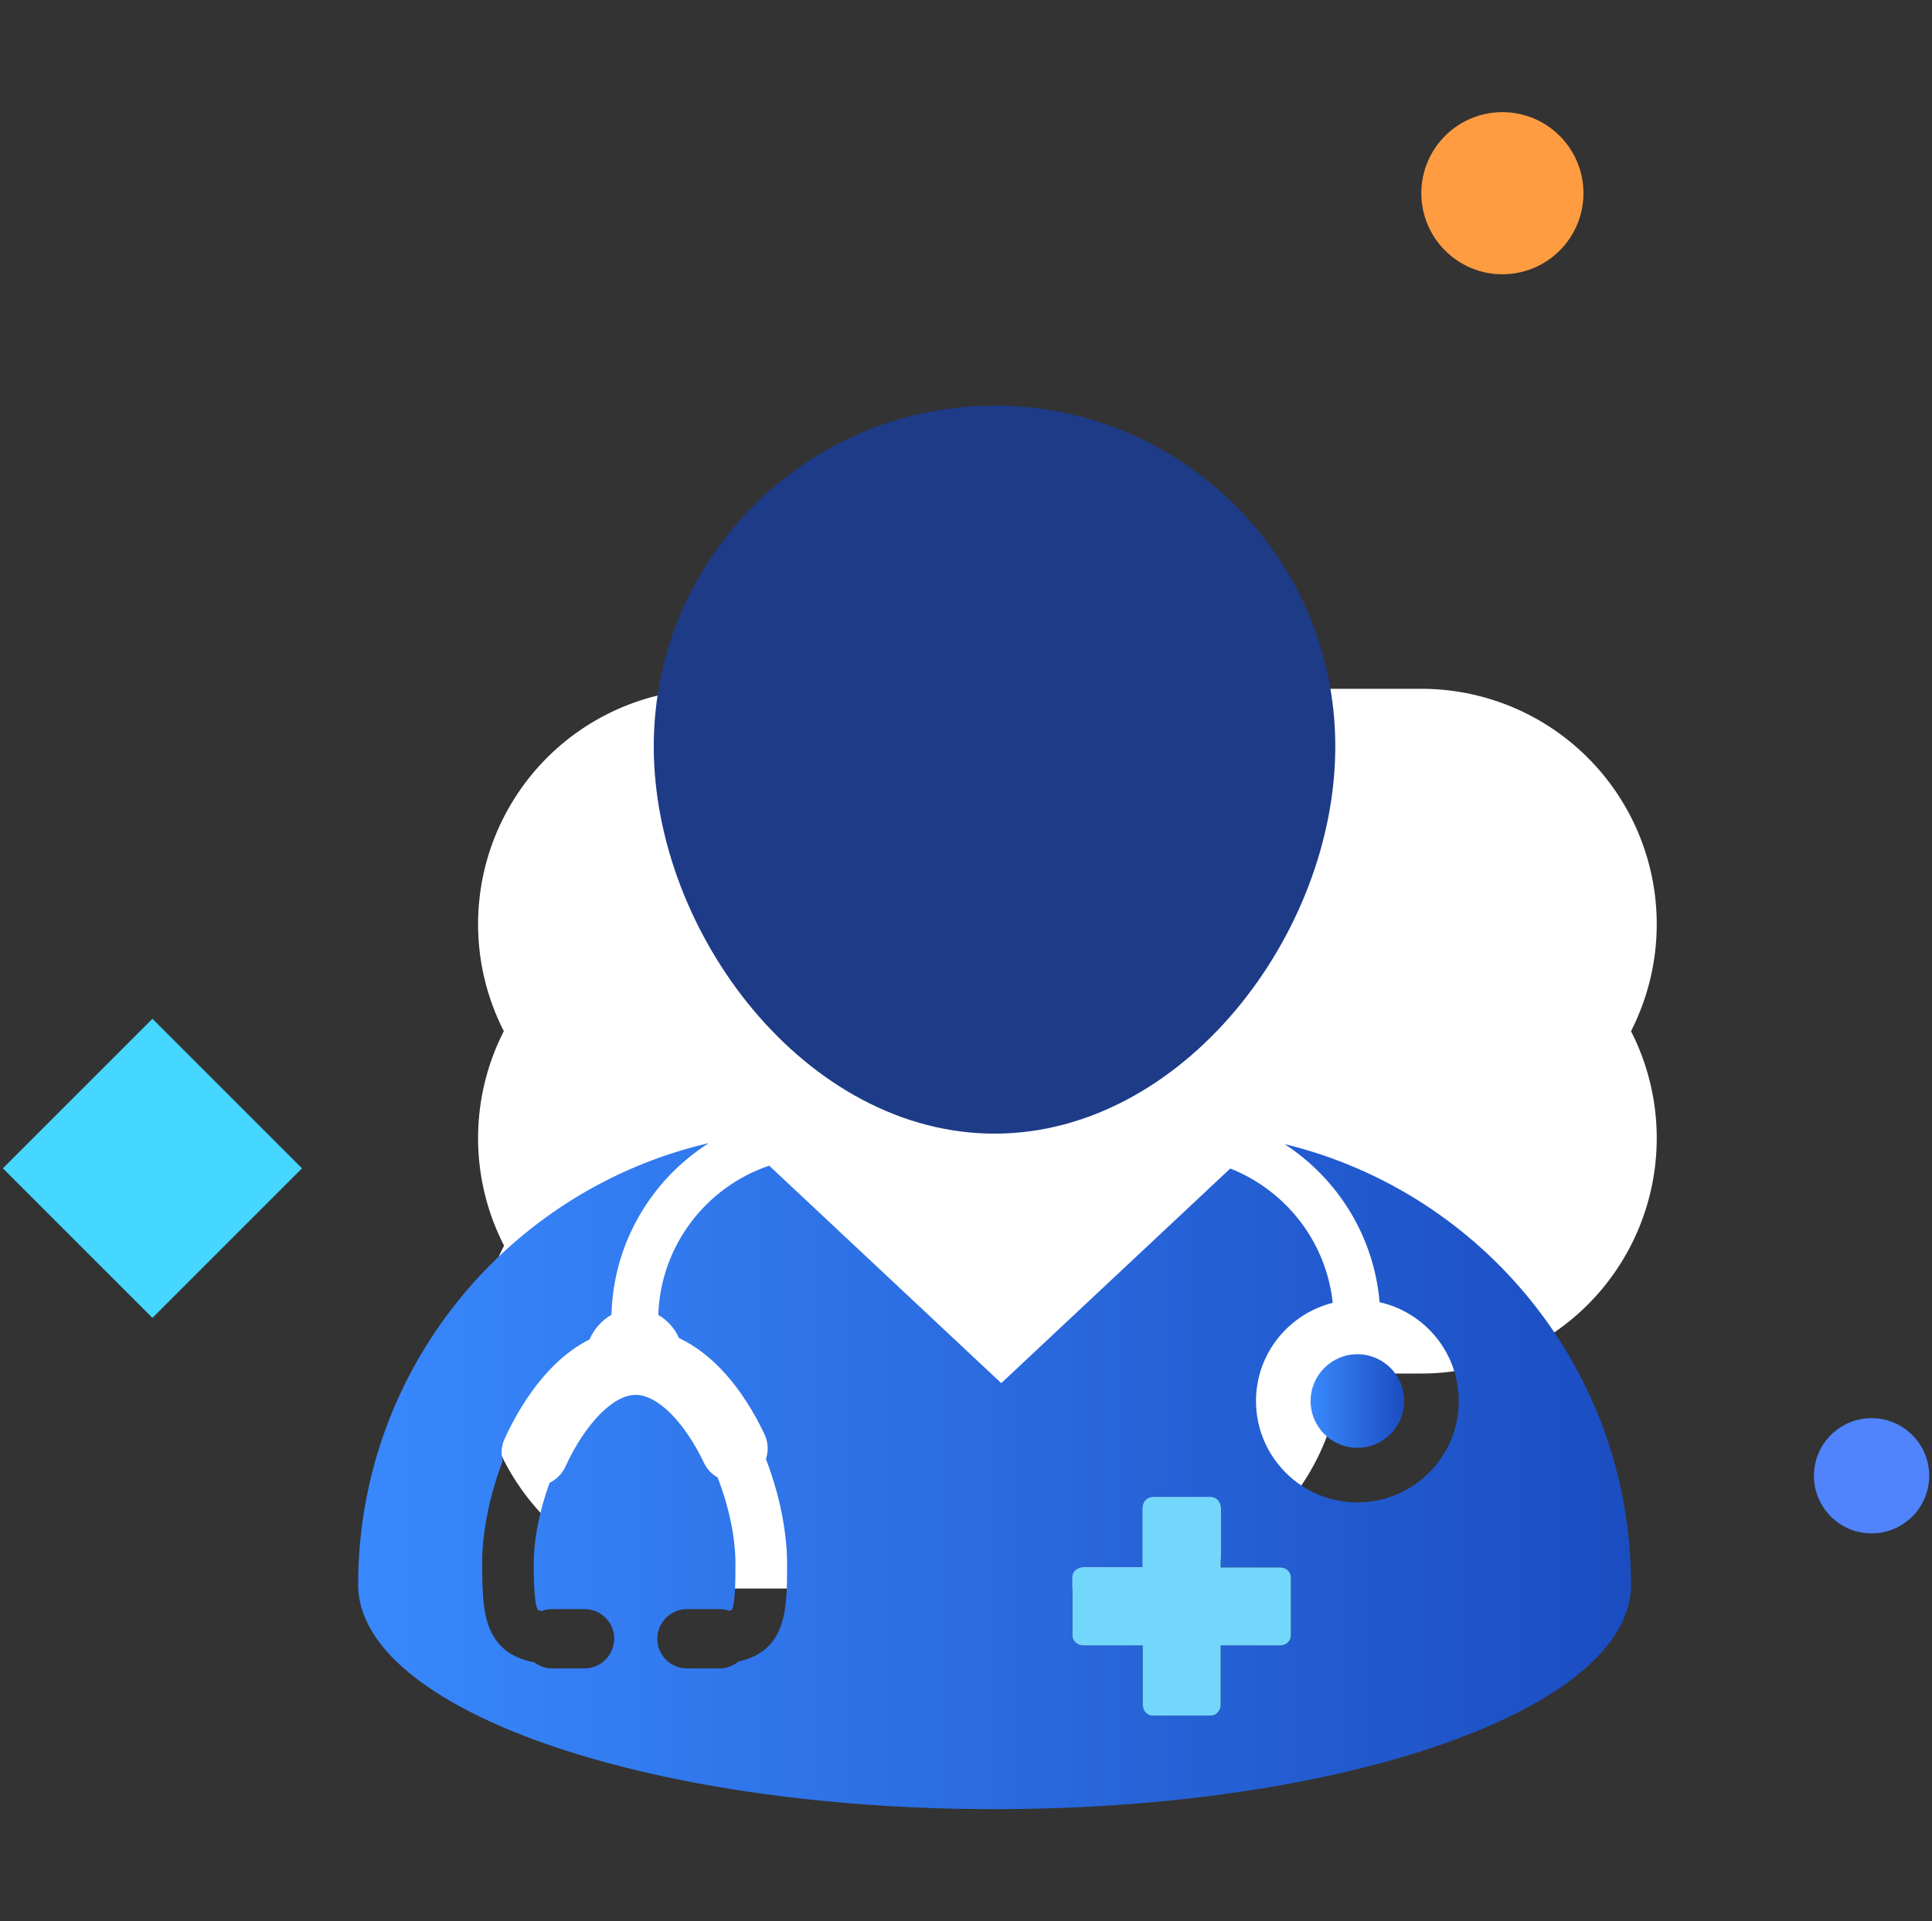 <?xml version="1.0" encoding="utf-8"?>
<!-- Generator: Adobe Illustrator 16.0.0, SVG Export Plug-In . SVG Version: 6.00 Build 0)  -->
<!DOCTYPE svg PUBLIC "-//W3C//DTD SVG 1.1//EN" "http://www.w3.org/Graphics/SVG/1.1/DTD/svg11.dtd">
<svg version="1.1" id="individual-free-health-checkup" xmlns="http://www.w3.org/2000/svg" xmlns:xlink="http://www.w3.org/1999/xlink" x="0px" y="0px"
	 width="82.078px" height="81.631px" viewBox="0 0 82.078 81.631" enable-background="new 0 0 82.078 81.631" xml:space="preserve">
<rect x="0" y="0" width="82.078" height="81.631" fill="#333333" stroke="none"/>
<g>
	<circle fill="#FF9B41" cx="63.827" cy="8.209" r="3.444"/>
	<circle fill="#5083FC" cx="79.511" cy="62.702" r="2.448"/>
	
		<rect x="1.981" y="45.136" transform="matrix(-0.707 -0.707 0.707 -0.707 -24.034 89.305)" fill="#45D7FF" width="8.987" height="8.987"/>
	
		<line fill="none" stroke="#FFFFFF" stroke-width="20" stroke-linecap="round" stroke-miterlimit="10" x1="30.31" y1="39.265" x2="60.384" y2="39.265"/>
	
		<line fill="none" stroke="#FFFFFF" stroke-width="20" stroke-linecap="round" stroke-miterlimit="10" x1="30.31" y1="48.358" x2="60.384" y2="48.358"/>
	
		<line fill="none" stroke="#FFFFFF" stroke-width="20" stroke-linecap="round" stroke-miterlimit="10" x1="30.31" y1="57.493" x2="47.015" y2="57.493"/>
	<path fill="#1E3B88" d="M56.728,31.712c0-7.981-6.492-14.477-14.477-14.477c-7.982,0-14.477,6.495-14.477,14.477
		c0.002,7.981,6.496,16.453,14.477,16.453C50.235,48.166,56.728,39.694,56.728,31.712z"/>
	
		<linearGradient id="individual-free-health-checkup-1" gradientUnits="userSpaceOnUse" x1="15.076" y1="17.968" x2="69.152" y2="17.968" gradientTransform="matrix(1 0 0 -1 0.14 80.686)">
		<stop  offset="9.621400e-04" style="stop-color:#3988FD"/>
		<stop  offset="1" style="stop-color:#1B4DC1"/>
	</linearGradient>
	<path fill="url(#individual-free-health-checkup-1)" d="M15.216,67.329c0,5.267,12.104,9.537,27.037,9.537c14.932,0,27.039-4.271,27.039-9.537
		c0-9.072-6.275-16.674-14.719-18.719c2.248,1.461,3.797,3.902,4.037,6.717c1.922,0.432,3.363,2.148,3.363,4.199
		c0,2.375-1.932,4.308-4.307,4.308s-4.307-1.933-4.307-4.308c0-2.012,1.391-3.703,3.26-4.172c-0.275-2.604-2.002-4.777-4.352-5.707
		l-9.73,9.119l-9.859-9.24c-2.674,0.903-4.615,3.392-4.711,6.342c0.385,0.223,0.693,0.568,0.883,0.984
		c1.418,0.668,2.668,2.074,3.625,4.076c0.16,0.338,0.182,0.717,0.064,1.064c0.572,1.477,0.9,3.091,0.9,4.447
		c0,1.899,0,3.695-2.07,4.156c-0.227,0.188-0.506,0.291-0.801,0.291h-1.383c-0.695,0-1.26-0.566-1.26-1.26l0.002-0.049
		c0.027-0.669,0.586-1.21,1.258-1.21h1.383c0.143,0,0.279,0.024,0.414,0.071c0.084-0.023,0.109-0.043,0.109-0.043
		c0.154-0.272,0.154-1.41,0.154-1.955c0-1.102-0.275-2.432-0.76-3.668c-0.252-0.143-0.455-0.356-0.576-0.617
		c-0.842-1.758-1.98-2.891-2.906-2.891c-0.949,0-2.146,1.227-2.982,3.049c-0.135,0.298-0.375,0.541-0.67,0.685
		c-0.436,1.183-0.676,2.399-0.676,3.44c0,0.459,0,1.676,0.176,1.962c0.002,0,0.041,0.022,0.15,0.051
		c0.143-0.056,0.297-0.083,0.451-0.083h1.385c0.646,0,1.186,0.492,1.252,1.131l0.008,0.078c0,0.742-0.564,1.309-1.258,1.309h-1.387
		c-0.273,0-0.541-0.092-0.76-0.26c-0.791-0.148-1.352-0.498-1.701-1.066c-0.43-0.688-0.508-1.59-0.508-3.119
		c0-1.344,0.311-2.891,0.873-4.366c-0.084-0.315-0.055-0.646,0.082-0.944c0.586-1.283,1.334-2.381,2.156-3.176
		c0.453-0.438,0.941-0.787,1.449-1.044c0.193-0.448,0.525-0.815,0.934-1.048c0.078-3.066,1.707-5.75,4.137-7.296
		C21.581,50.547,15.216,58.19,15.216,67.329z M45.563,67.01c0-0.229,0.209-0.413,0.465-0.413h2.52v-2.519
		c0-0.257,0.186-0.464,0.414-0.464h2.482c0.229,0,0.414,0.207,0.414,0.464v2.519h2.52c0.258,0,0.463,0.184,0.463,0.413v2.485
		c0,0.229-0.205,0.414-0.463,0.414h-2.52v2.518c0,0.257-0.186,0.463-0.414,0.463h-2.482c-0.23,0-0.414-0.206-0.414-0.463v-2.518
		h-2.52c-0.256,0-0.465-0.186-0.465-0.414V67.01z"/>
	
		<linearGradient id="individual-free-health-checkup-2" gradientUnits="userSpaceOnUse" x1="55.539" y1="21.159" x2="59.516" y2="21.159" gradientTransform="matrix(1 0 0 -1 0.14 80.686)">
		<stop  offset="9.621400e-04" style="stop-color:#3988FD"/>
		<stop  offset="1" style="stop-color:#1B4DC1"/>
	</linearGradient>
	<circle fill="url(#individual-free-health-checkup-2)" cx="57.667" cy="59.526" r="1.988"/>
	<path fill="#73D7FB" d="M45.563,67.01c0-0.229,0.209-0.413,0.465-0.413h2.52v-2.519c0-0.257,0.186-0.464,0.414-0.464h2.482
		c0.229,0,0.414,0.207,0.414,0.464v2.519h2.52c0.258,0,0.463,0.184,0.463,0.413v2.485c0,0.229-0.205,0.414-0.463,0.414h-2.52v2.518
		c0,0.257-0.186,0.463-0.414,0.463h-2.482c-0.23,0-0.414-0.206-0.414-0.463v-2.518h-2.52c-0.256,0-0.465-0.186-0.465-0.414V67.01z"
		/>
</g>
</svg>
